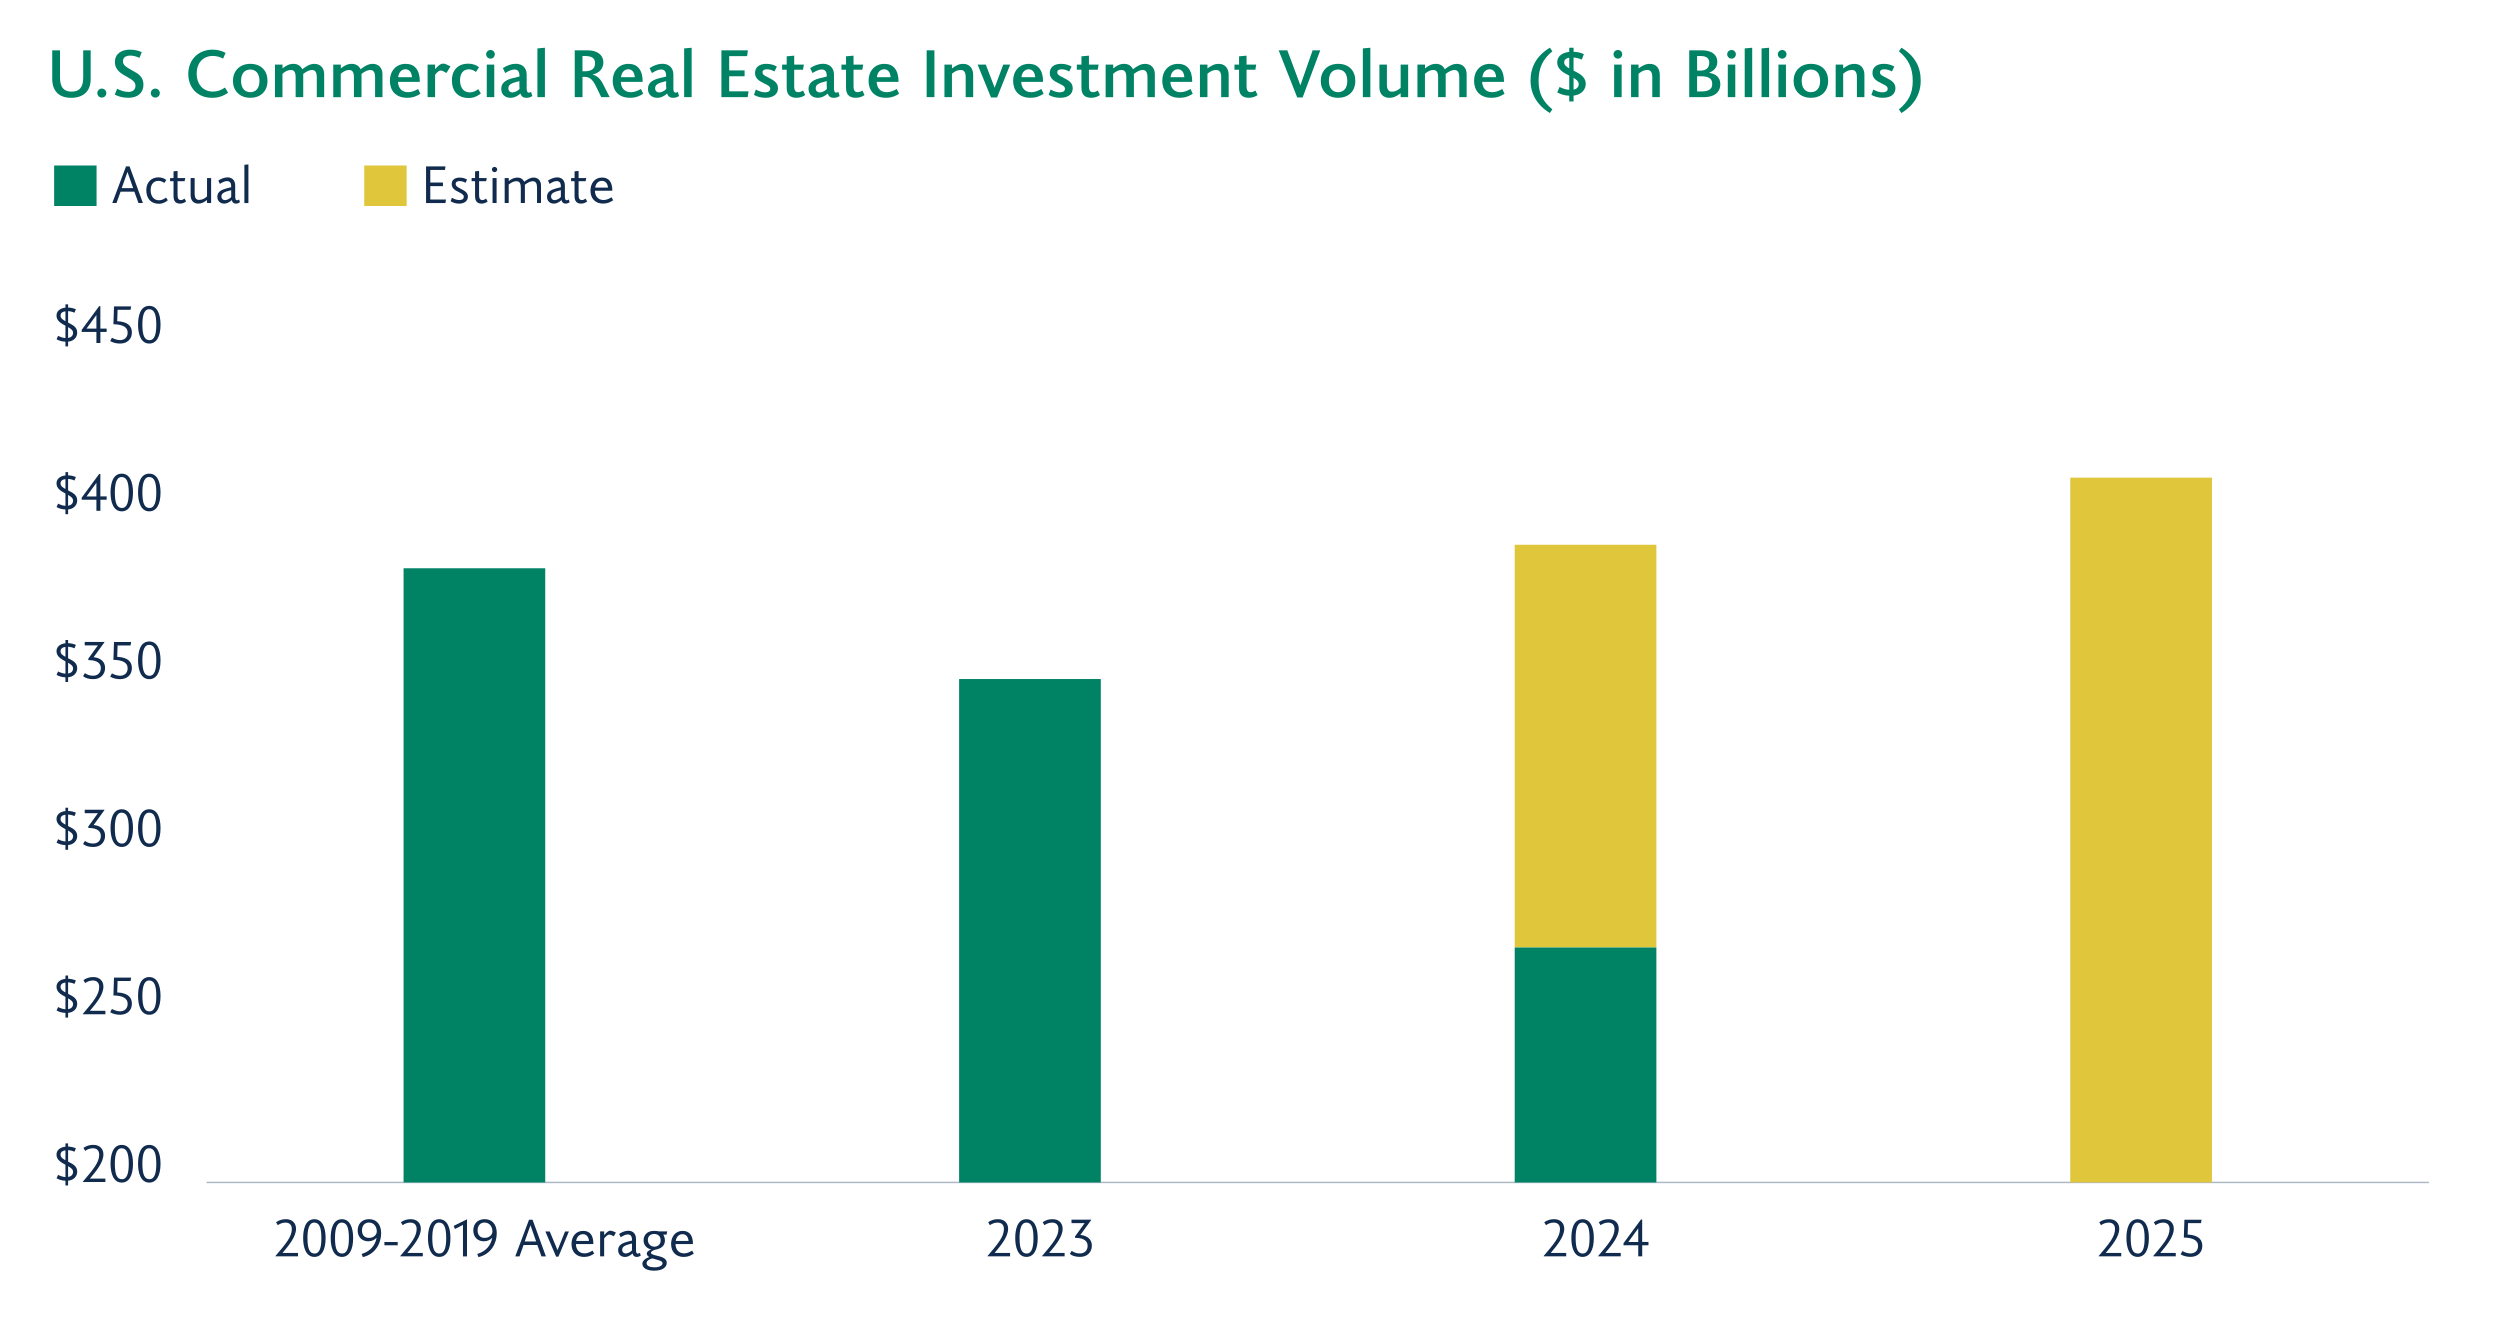 <?xml version="1.0" encoding="UTF-8"?>
<svg id="Chart_copy" data-name="Chart copy" xmlns="http://www.w3.org/2000/svg" viewBox="0 0 850 450">
  <g>
    <path d="M30.83,17.11v9.8c0,4.21-2.62,6.35-6.65,6.35s-6.42-2.23-6.42-6.44v-9.7h2.64v9.2c0,3.47,1.36,4.83,3.96,4.83s3.93-1.38,3.93-4.83v-9.2h2.53Z" style="fill: #008265;"/>
    <path d="M34.61,33.18c-.85,0-1.52-.69-1.52-1.52s.67-1.54,1.52-1.54,1.54.69,1.54,1.54-.69,1.52-1.54,1.52Z" style="fill: #008265;"/>
    <path d="M39.83,30.17c1.15.6,2.44,1.08,3.82,1.08s2.41-.67,2.41-2.09c0-1.22-.92-1.95-2.83-3.01-1.91-1.06-4.16-2.23-4.16-5.08s2.3-4.19,5.1-4.19c1.4,0,2.83.28,4.02.85l-.78,1.95c-.97-.46-2.07-.78-3.06-.78-1.66,0-2.55.67-2.55,1.93,0,1.33,1.06,1.95,3.2,3.15,1.84,1.01,3.77,2,3.77,4.81s-1.98,4.46-5.1,4.46c-1.72,0-3.2-.32-4.65-1.08l.81-2Z" style="fill: #008265;"/>
    <path d="M52.8,33.18c-.85,0-1.52-.69-1.52-1.52s.67-1.54,1.52-1.54,1.54.69,1.54,1.54-.69,1.52-1.54,1.52Z" style="fill: #008265;"/>
    <path d="M75.84,19.94c-1.01-.6-2.3-.92-3.5-.92-3.38,0-5.47,2.51-5.47,5.93,0,3.96,2.41,6.19,5.5,6.19,1.52,0,2.78-.46,4.14-1.38l1.03,1.75c-1.54,1.13-3.33,1.75-5.4,1.75-5.04,0-8.12-3.47-8.12-8.12s3.24-8.26,8.25-8.26c1.59,0,3.15.39,4.44,1.1l-.87,1.95Z" style="fill: #008265;"/>
    <path d="M85.09,33.25c-3.75,0-5.89-2.55-5.89-5.75s2.14-5.79,5.91-5.79,5.84,2.44,5.84,5.79-2.14,5.75-5.86,5.75ZM85.09,23.64c-1.75,0-3.13,1.17-3.13,3.84s1.4,3.86,3.13,3.86,3.13-1.15,3.13-3.79c0-2.78-1.43-3.91-3.13-3.91Z" style="fill: #008265;"/>
    <path d="M93.51,21.96h2.55v1.29c1.17-.9,2.23-1.54,3.7-1.54s2.46.67,3.01,1.84c1.45-1.13,2.71-1.84,4.12-1.84,1.98,0,3.33,1.36,3.33,3.5v7.82h-2.51v-6.76c0-1.7-.55-2.48-1.66-2.48-.9,0-2.02.6-2.97,1.36.02.09.02.3.02.41v7.47h-2.58v-6.76c0-1.7-.51-2.48-1.63-2.48-.99,0-1.86.46-2.85,1.29v7.96h-2.55v-11.06Z" style="fill: #008265;"/>
    <path d="M113.33,21.96h2.55v1.29c1.17-.9,2.23-1.54,3.7-1.54s2.46.67,3.01,1.84c1.45-1.13,2.71-1.84,4.12-1.84,1.98,0,3.33,1.36,3.33,3.5v7.82h-2.51v-6.76c0-1.7-.55-2.48-1.66-2.48-.9,0-2.02.6-2.97,1.36.02.09.02.3.02.41v7.47h-2.58v-6.76c0-1.7-.51-2.48-1.63-2.48-.99,0-1.86.46-2.85,1.29v7.96h-2.55v-11.06Z" style="fill: #008265;"/>
    <path d="M142.93,31.87c-1.2.78-2.48,1.38-4.48,1.38-3.93,0-5.89-2.48-5.89-5.77s2.07-5.77,5.38-5.77c3.08,0,4.81,2.07,4.81,6.12h-7.43c.07,2,1.17,3.52,3.43,3.52,1.2,0,2.3-.46,3.4-1.1l.78,1.63ZM137.85,23.55c-1.2,0-2.28.94-2.46,2.69h4.67c-.09-1.66-.92-2.69-2.21-2.69Z" style="fill: #008265;"/>
    <path d="M151.81,24.81c-.71-.28-1.22-.83-1.93-.83-.48,0-1.13.37-1.95,1.43v7.61h-2.55v-11.06h2.55v1.49h.05c.9-.92,1.66-1.82,2.71-1.82.94,0,1.68.64,2.48.92l-1.36,2.25Z" style="fill: #008265;"/>
    <path d="M163.49,31.76c-.8.71-2.16,1.56-4.16,1.56-3.7,0-5.68-2.39-5.68-6s2.21-5.68,5.56-5.68c1.59,0,2.81.55,3.66,1.22l-1.06,1.61c-.64-.51-1.49-.9-2.41-.9-1.82,0-2.99,1.33-2.99,3.75s1.17,4.09,3.29,4.09c1.31,0,2.21-.62,2.9-1.1l.9,1.45Z" style="fill: #008265;"/>
    <path d="M166.78,19.94c-.83,0-1.49-.67-1.49-1.49s.67-1.45,1.49-1.45,1.45.64,1.45,1.45-.64,1.49-1.45,1.49ZM165.5,33.02v-11.06h2.55v11.06h-2.55Z" style="fill: #008265;"/>
    <path d="M181,32.66c-.57.37-1.29.6-2,.6-1.13,0-1.79-.53-2.05-1.45-1.08.94-2.18,1.45-3.31,1.45-1.95,0-3.22-1.15-3.22-3.06s1.38-3.01,3.91-3.63l2.28-.55v-.32c0-1.47-.67-2.07-1.7-2.07s-2,.51-3.13,1.2l-.81-1.68c1.47-.94,2.99-1.47,4.37-1.47,2.09,0,3.73,1.24,3.73,3.66v4.62c0,1.04.21,1.54.74,1.54.18,0,.41-.07.76-.25l.44,1.43ZM176.6,27.57c-2.92.69-3.75,1.26-3.75,2.48,0,.85.6,1.38,1.38,1.38.69,0,1.75-.44,2.41-1.17-.05-.64-.05-1.79-.05-2.69Z" style="fill: #008265;"/>
    <path d="M182.72,33.02v-16.56l2.55-.23v16.79h-2.55Z" style="fill: #008265;"/>
    <path d="M204.41,33.02l-1.86-3.84c-1.06-2.16-2.12-3.01-3.7-3.04h-.8v6.88h-2.64v-15.91h4.37c3.15,0,5.36,1.43,5.36,4.19,0,1.72-1.13,3.54-3.63,4v.05c2.05.55,2.97,2.14,3.7,3.59l2.07,4.09h-2.85ZM198.78,19.04h-.74v5.2h.71c2.21,0,3.56-.76,3.56-2.74,0-1.66-.94-2.46-3.54-2.46Z" style="fill: #008265;"/>
    <path d="M218.69,31.87c-1.2.78-2.48,1.38-4.48,1.38-3.93,0-5.89-2.48-5.89-5.77s2.07-5.77,5.38-5.77c3.08,0,4.81,2.07,4.81,6.12h-7.43c.07,2,1.17,3.52,3.43,3.52,1.2,0,2.3-.46,3.4-1.1l.78,1.63ZM213.61,23.55c-1.2,0-2.28.94-2.46,2.69h4.67c-.09-1.66-.92-2.69-2.21-2.69Z" style="fill: #008265;"/>
    <path d="M230.88,32.66c-.57.37-1.29.6-2,.6-1.13,0-1.79-.53-2.05-1.45-1.08.94-2.18,1.45-3.31,1.45-1.95,0-3.22-1.15-3.22-3.06s1.38-3.01,3.91-3.63l2.28-.55v-.32c0-1.47-.67-2.07-1.7-2.07s-2,.51-3.13,1.2l-.81-1.68c1.47-.94,2.99-1.47,4.37-1.47,2.09,0,3.73,1.24,3.73,3.66v4.62c0,1.04.21,1.54.74,1.54.18,0,.41-.07.76-.25l.44,1.43ZM226.49,27.57c-2.92.69-3.75,1.26-3.75,2.48,0,.85.6,1.38,1.38,1.38.69,0,1.75-.44,2.41-1.17-.05-.64-.05-1.79-.05-2.69Z" style="fill: #008265;"/>
    <path d="M232.61,33.02v-16.56l2.55-.23v16.79h-2.55Z" style="fill: #008265;"/>
    <path d="M245.28,33.02v-15.91h9.01l-.28,1.98h-6.09v4.85h5.24v1.98h-5.24v5.13h6.58l-.28,1.98h-8.95Z" style="fill: #008265;"/>
    <path d="M257.01,30.45c1.01.55,2.02.94,3.1.94,1.15,0,1.77-.44,1.77-1.2,0-.83-.78-1.22-2.09-1.84-1.63-.78-3.08-1.66-3.08-3.52s1.33-3.13,3.89-3.13c1.54,0,2.71.46,3.54.94l-.83,1.66c-.83-.48-1.68-.74-2.53-.74-.92,0-1.52.3-1.52,1.04,0,.87.87,1.2,2.25,1.91,1.49.76,3.01,1.59,3.01,3.47s-1.38,3.27-4.28,3.27c-1.49,0-2.87-.39-3.89-.99l.64-1.82Z" style="fill: #008265;"/>
    <path d="M273.78,32.31c-.53.39-1.56.94-2.94.94-2.07,0-3.36-.94-3.36-3.4v-6.14h-1.56v-1.75h1.56v-2.81l2.55-.23v3.04h3.29l-.3,1.75h-2.99v5.56c0,1.54.48,2.07,1.4,2.07.62,0,1.13-.25,1.61-.57l.74,1.54Z" style="fill: #008265;"/>
    <path d="M285.48,32.66c-.57.37-1.29.6-2,.6-1.13,0-1.79-.53-2.05-1.45-1.08.94-2.18,1.45-3.31,1.45-1.95,0-3.22-1.15-3.22-3.06s1.38-3.01,3.91-3.63l2.28-.55v-.32c0-1.47-.67-2.07-1.7-2.07s-2,.51-3.13,1.2l-.81-1.68c1.47-.94,2.99-1.47,4.37-1.47,2.09,0,3.73,1.24,3.73,3.66v4.62c0,1.04.21,1.54.74,1.54.18,0,.41-.07.76-.25l.44,1.43ZM281.09,27.57c-2.92.69-3.75,1.26-3.75,2.48,0,.85.6,1.38,1.38,1.38.69,0,1.75-.44,2.41-1.17-.05-.64-.05-1.79-.05-2.69Z" style="fill: #008265;"/>
    <path d="M293.95,32.31c-.53.39-1.56.94-2.94.94-2.07,0-3.36-.94-3.36-3.4v-6.14h-1.56v-1.75h1.56v-2.81l2.55-.23v3.04h3.29l-.3,1.75h-2.99v5.56c0,1.54.48,2.07,1.4,2.07.62,0,1.13-.25,1.61-.57l.74,1.54Z" style="fill: #008265;"/>
    <path d="M305.68,31.87c-1.2.78-2.48,1.38-4.48,1.38-3.93,0-5.89-2.48-5.89-5.77s2.07-5.77,5.38-5.77c3.08,0,4.81,2.07,4.81,6.12h-7.43c.07,2,1.17,3.52,3.43,3.52,1.2,0,2.3-.46,3.4-1.1l.78,1.63ZM300.6,23.55c-1.2,0-2.28.94-2.46,2.69h4.67c-.09-1.66-.92-2.69-2.21-2.69Z" style="fill: #008265;"/>
    <path d="M315.06,33.02v-15.91h2.64v15.91h-2.64Z" style="fill: #008265;"/>
    <path d="M328.33,33.02v-6.83c0-1.54-.53-2.41-1.66-2.41s-1.98.44-3.01,1.29v7.96h-2.55v-11.06h2.55v1.29c1.4-.97,2.28-1.54,3.86-1.54,2.07,0,3.36,1.47,3.36,3.73v7.59h-2.55Z" style="fill: #008265;"/>
    <path d="M339.01,33.14h-2.07l-4.55-11.18h2.78l3.01,7.86,2.92-7.86h2.37l-4.46,11.18Z" style="fill: #008265;"/>
    <path d="M354.83,31.87c-1.2.78-2.48,1.38-4.48,1.38-3.93,0-5.89-2.48-5.89-5.77s2.07-5.77,5.38-5.77c3.08,0,4.81,2.07,4.81,6.12h-7.43c.07,2,1.17,3.52,3.43,3.52,1.2,0,2.3-.46,3.4-1.1l.78,1.63ZM349.75,23.55c-1.2,0-2.28.94-2.46,2.69h4.67c-.09-1.66-.92-2.69-2.21-2.69Z" style="fill: #008265;"/>
    <path d="M357.22,30.45c1.01.55,2.02.94,3.1.94,1.15,0,1.77-.44,1.77-1.2,0-.83-.78-1.22-2.09-1.84-1.63-.78-3.08-1.66-3.08-3.52s1.33-3.13,3.89-3.13c1.54,0,2.71.46,3.54.94l-.83,1.66c-.83-.48-1.68-.74-2.53-.74-.92,0-1.52.3-1.52,1.04,0,.87.87,1.2,2.25,1.91,1.49.76,3.01,1.59,3.01,3.47s-1.38,3.27-4.28,3.27c-1.5,0-2.87-.39-3.89-.99l.64-1.82Z" style="fill: #008265;"/>
    <path d="M373.99,32.31c-.53.39-1.56.94-2.94.94-2.07,0-3.36-.94-3.36-3.4v-6.14h-1.56v-1.75h1.56v-2.81l2.55-.23v3.04h3.29l-.3,1.75h-2.99v5.56c0,1.54.48,2.07,1.4,2.07.62,0,1.13-.25,1.61-.57l.74,1.54Z" style="fill: #008265;"/>
    <path d="M375.94,21.96h2.55v1.29c1.17-.9,2.23-1.54,3.7-1.54s2.46.67,3.01,1.84c1.45-1.13,2.71-1.84,4.12-1.84,1.98,0,3.33,1.36,3.33,3.5v7.82h-2.51v-6.76c0-1.7-.55-2.48-1.66-2.48-.9,0-2.02.6-2.97,1.36.02.09.02.3.02.41v7.47h-2.58v-6.76c0-1.7-.51-2.48-1.63-2.48-.99,0-1.86.46-2.85,1.29v7.96h-2.55v-11.06Z" style="fill: #008265;"/>
    <path d="M405.54,31.87c-1.2.78-2.48,1.38-4.48,1.38-3.93,0-5.89-2.48-5.89-5.77s2.07-5.77,5.38-5.77c3.08,0,4.81,2.07,4.81,6.12h-7.43c.07,2,1.17,3.52,3.43,3.52,1.2,0,2.3-.46,3.4-1.1l.78,1.63ZM400.46,23.55c-1.2,0-2.28.94-2.46,2.69h4.67c-.09-1.66-.92-2.69-2.21-2.69Z" style="fill: #008265;"/>
    <path d="M415.2,33.02v-6.83c0-1.54-.53-2.41-1.66-2.41s-1.98.44-3.01,1.29v7.96h-2.55v-11.06h2.55v1.29c1.4-.97,2.28-1.54,3.86-1.54,2.07,0,3.36,1.47,3.36,3.73v7.59h-2.55Z" style="fill: #008265;"/>
    <path d="M427.58,32.31c-.53.39-1.56.94-2.94.94-2.07,0-3.36-.94-3.36-3.4v-6.14h-1.56v-1.75h1.56v-2.81l2.55-.23v3.04h3.29l-.3,1.75h-2.99v5.56c0,1.54.48,2.07,1.4,2.07.62,0,1.13-.25,1.61-.57l.74,1.54Z" style="fill: #008265;"/>
    <path d="M442.89,33.14h-1.84l-6.3-16.03h2.94l4.44,11.91,4.16-11.91h2.6l-6,16.03Z" style="fill: #008265;"/>
    <path d="M454.95,33.25c-3.75,0-5.89-2.55-5.89-5.75s2.14-5.79,5.91-5.79,5.84,2.44,5.84,5.79-2.14,5.75-5.86,5.75ZM454.95,23.64c-1.75,0-3.13,1.17-3.13,3.84s1.4,3.86,3.13,3.86,3.13-1.15,3.13-3.79c0-2.78-1.43-3.91-3.13-3.91Z" style="fill: #008265;"/>
    <path d="M463.37,33.02v-16.56l2.55-.23v16.79h-2.55Z" style="fill: #008265;"/>
    <path d="M471.55,21.96v6.83c0,1.52.55,2.39,1.66,2.39s1.98-.44,3.01-1.31v-7.91h2.55v11.06h-2.55v-1.33c-1.38.99-2.25,1.56-3.86,1.56-2.05,0-3.36-1.31-3.36-3.56v-7.73h2.55Z" style="fill: #008265;"/>
    <path d="M481.95,21.96h2.55v1.29c1.17-.9,2.23-1.54,3.7-1.54s2.46.67,3.01,1.84c1.45-1.13,2.71-1.84,4.12-1.84,1.98,0,3.33,1.36,3.33,3.5v7.82h-2.51v-6.76c0-1.7-.55-2.48-1.66-2.48-.9,0-2.02.6-2.97,1.36.02.09.02.3.02.41v7.47h-2.58v-6.76c0-1.7-.51-2.48-1.63-2.48-.99,0-1.86.46-2.85,1.29v7.96h-2.55v-11.06Z" style="fill: #008265;"/>
    <path d="M511.55,31.87c-1.2.78-2.48,1.38-4.48,1.38-3.93,0-5.89-2.48-5.89-5.77s2.07-5.77,5.38-5.77c3.08,0,4.81,2.07,4.81,6.12h-7.43c.07,2,1.17,3.52,3.43,3.52,1.2,0,2.3-.46,3.4-1.1l.78,1.63ZM506.47,23.55c-1.2,0-2.28.94-2.46,2.69h4.67c-.09-1.66-.92-2.69-2.21-2.69Z" style="fill: #008265;"/>
    <path d="M526.96,38.43c-4.32-2.62-6.58-6.51-6.58-11.04s1.95-8.37,6.58-11.18l.85,1.22c-3.4,2.78-4.69,5.86-4.69,10.07s1.4,6.94,4.67,9.68l-.83,1.24Z" style="fill: #008265;"/>
    <path d="M530.25,29.55c.99.53,2.07.9,3.29.99v-4.83c-2.02-1.01-4.09-2.16-4.09-4.51,0-2.18,1.82-3.31,4.09-3.56v-1.4h1.47v1.36c1.26.05,2.46.32,3.5.8l-.69,1.86c-.9-.37-1.86-.64-2.81-.71v4.46c1.63.87,4.14,1.86,4.14,4.51,0,2.09-1.61,3.7-4.14,4v1.98h-1.47v-1.95c-1.59-.09-2.87-.48-4.07-1.13l.78-1.86ZM533.54,23.25v-3.63c-1.08.18-1.72.69-1.72,1.56s.55,1.4,1.72,2.07ZM535.01,26.49v4c1.01-.21,1.75-.81,1.75-1.89,0-.87-.6-1.45-1.75-2.12Z" style="fill: #008265;"/>
    <path d="M550.1,19.94c-.83,0-1.5-.67-1.5-1.49s.67-1.45,1.5-1.45,1.45.64,1.45,1.45-.64,1.49-1.45,1.49ZM548.81,33.02v-11.06h2.55v11.06h-2.55Z" style="fill: #008265;"/>
    <path d="M561.78,33.02v-6.83c0-1.54-.53-2.41-1.66-2.41s-1.98.44-3.01,1.29v7.96h-2.55v-11.06h2.55v1.29c1.4-.97,2.28-1.54,3.86-1.54,2.07,0,3.36,1.47,3.36,3.73v7.59h-2.55Z" style="fill: #008265;"/>
    <path d="M579.4,33.02h-5.06v-15.91h4.3c3.01,0,5.24,1.24,5.24,3.93,0,1.7-.9,2.94-2.76,3.68v.05c2.18.3,3.79,1.52,3.79,3.82,0,2.92-2.23,4.44-5.52,4.44ZM578.18,19.04h-1.17v4.97h1.08c1.33,0,3.06-.44,3.06-2.71,0-1.72-1.26-2.25-2.97-2.25ZM578.23,25.94h-1.22v5.15h1.33c2.74,0,3.82-.8,3.82-2.58,0-1.95-1.43-2.58-3.93-2.58Z" style="fill: #008265;"/>
    <path d="M588.74,19.94c-.83,0-1.5-.67-1.5-1.49s.67-1.45,1.5-1.45,1.45.64,1.45,1.45-.64,1.49-1.45,1.49ZM587.45,33.02v-11.06h2.55v11.06h-2.55Z" style="fill: #008265;"/>
    <path d="M593.2,33.02v-16.56l2.55-.23v16.79h-2.55Z" style="fill: #008265;"/>
    <path d="M598.93,33.02v-16.56l2.55-.23v16.79h-2.55Z" style="fill: #008265;"/>
    <path d="M605.96,19.94c-.83,0-1.5-.67-1.5-1.49s.67-1.45,1.5-1.45,1.45.64,1.45,1.45-.64,1.49-1.45,1.49ZM604.67,33.02v-11.06h2.55v11.06h-2.55Z" style="fill: #008265;"/>
    <path d="M615.71,33.25c-3.75,0-5.89-2.55-5.89-5.75s2.14-5.79,5.91-5.79,5.84,2.44,5.84,5.79-2.14,5.75-5.86,5.75ZM615.71,23.64c-1.75,0-3.13,1.17-3.13,3.84s1.4,3.86,3.13,3.86,3.13-1.15,3.13-3.79c0-2.78-1.43-3.91-3.13-3.91Z" style="fill: #008265;"/>
    <path d="M631.35,33.02v-6.83c0-1.54-.53-2.41-1.66-2.41s-1.98.44-3.01,1.29v7.96h-2.55v-11.06h2.55v1.29c1.4-.97,2.28-1.54,3.86-1.54,2.07,0,3.36,1.47,3.36,3.73v7.59h-2.55Z" style="fill: #008265;"/>
    <path d="M636.94,30.45c1.01.55,2.02.94,3.1.94,1.15,0,1.77-.44,1.77-1.2,0-.83-.78-1.22-2.09-1.84-1.63-.78-3.08-1.66-3.08-3.52s1.33-3.13,3.89-3.13c1.54,0,2.71.46,3.54.94l-.83,1.66c-.83-.48-1.68-.74-2.53-.74-.92,0-1.52.3-1.52,1.04,0,.87.87,1.2,2.25,1.91,1.49.76,3.01,1.59,3.01,3.47s-1.38,3.27-4.28,3.27c-1.5,0-2.88-.39-3.89-.99l.64-1.82Z" style="fill: #008265;"/>
    <path d="M645.64,37.19c3.27-2.74,4.69-5.4,4.69-9.68s-1.36-7.29-4.69-10.07l.85-1.22c4.62,2.83,6.55,6.55,6.55,11.18s-2.25,8.39-6.55,11.04l-.85-1.24Z" style="fill: #008265;"/>
  </g>
  <g>
    <path d="M42.84,56.57h1.21l4.54,12.46h-1.51l-1.4-3.87h-4.68l-1.39,3.87h-1.44l4.68-12.46ZM43.36,58.5h-.04l-1.94,5.47h3.89l-1.91-5.47Z" style="fill: #102b4d;"/>
    <path d="M57.06,68.06c-.59.56-1.62,1.22-3.02,1.22-2.83,0-4.3-1.85-4.3-4.68,0-2.59,1.71-4.3,4.12-4.3,1.13,0,2.09.4,2.68.9l-.67,1.01c-.43-.36-1.19-.72-2-.72-1.58,0-2.65,1.12-2.65,3.15s1.03,3.46,2.83,3.46c1.13,0,1.89-.54,2.39-.94l.61.9Z" style="fill: #102b4d;"/>
    <path d="M63.29,68.49c-.41.32-1.15.74-2.02.74-1.4,0-2.27-.68-2.27-2.56v-5.06h-1.17v-1.06h1.17v-2.29l1.37-.14v2.43h2.61l-.22,1.06h-2.39v4.65c0,1.28.36,1.76,1.13,1.76.43,0,.86-.2,1.24-.49l.54.95Z" style="fill: #102b4d;"/>
    <path d="M66.18,60.55v5.31c0,1.33.45,2.11,1.49,2.11s1.82-.4,2.72-1.17v-6.25h1.39v8.48h-1.39v-1.03c-.97.7-1.66,1.22-3.04,1.22-1.53,0-2.54-1.08-2.54-2.86v-5.82h1.37Z" style="fill: #102b4d;"/>
    <path d="M81.59,68.76c-.4.27-.85.47-1.35.47-.85,0-1.28-.47-1.42-1.21-.85.79-1.75,1.21-2.56,1.21-1.31,0-2.36-.79-2.36-2.34s1.13-2.3,3.1-2.83l1.6-.41v-.32c0-1.22-.52-1.76-1.42-1.76-.81,0-1.57.41-2.41.95l-.54-1.13c1.1-.7,2.16-1.08,3.15-1.08,1.35,0,2.59.83,2.59,2.81v3.58c0,.85.11,1.4.63,1.4.18,0,.36-.09.7-.27l.29.94ZM78.61,64.66c-2.59.61-3.33,1.1-3.33,2.18,0,.72.5,1.21,1.22,1.21.58,0,1.58-.41,2.11-1.08v-2.3Z" style="fill: #102b4d;"/>
    <path d="M83.09,69.03v-13l1.37-.14v13.14h-1.37Z" style="fill: #102b4d;"/>
  </g>
  <rect x="18.41" y="56.27" width="14.42" height="13.77" style="fill: #008265;"/>
  <g>
    <path d="M144.86,69.03v-12.46h6.61l-.18,1.21h-4.99v4.29h4.3v1.21h-4.3v4.56h5.33l-.18,1.21h-6.59Z" style="fill: #102b4d;"/>
    <path d="M153.64,67.25c.81.43,1.6.77,2.5.77,1.04,0,1.55-.41,1.55-1.13s-.81-1.13-1.71-1.58c-1.13-.56-2.4-1.19-2.4-2.75,0-1.22.85-2.18,2.72-2.18,1.01,0,1.93.32,2.5.67l-.5,1.1c-.65-.36-1.33-.58-2.02-.58-.74,0-1.35.25-1.35.94,0,.79.67,1.13,1.71,1.67,1.22.63,2.45,1.28,2.45,2.65,0,1.3-.99,2.41-2.99,2.41-1.06,0-2.02-.29-2.88-.81l.41-1.17Z" style="fill: #102b4d;"/>
    <path d="M165.81,68.49c-.41.32-1.15.74-2.02.74-1.4,0-2.27-.68-2.27-2.56v-5.06h-1.17v-1.06h1.17v-2.29l1.37-.14v2.43h2.61l-.22,1.06h-2.39v4.65c0,1.28.36,1.76,1.13,1.76.43,0,.86-.2,1.24-.49l.54.95Z" style="fill: #102b4d;"/>
    <path d="M168.15,58.53c-.5,0-.9-.4-.9-.9s.4-.88.9-.88.9.4.9.88-.4.9-.9.9ZM167.47,69.03v-8.48h1.37v8.48h-1.37Z" style="fill: #102b4d;"/>
    <path d="M171.61,60.55h1.37v1.01c.92-.7,1.71-1.19,2.97-1.19,1.03,0,1.85.5,2.27,1.44,1.15-.88,2.09-1.44,3.22-1.44,1.42,0,2.5,1.01,2.5,2.68v5.98h-1.35v-5.31c0-1.4-.45-2.11-1.48-2.11-.81,0-1.82.56-2.67,1.21.02.07.02.29.02.38v5.83h-1.39v-5.31c0-1.4-.45-2.11-1.48-2.11-.92,0-1.71.38-2.63,1.15v6.27h-1.37v-8.48Z" style="fill: #102b4d;"/>
    <path d="M193.68,68.76c-.4.27-.85.47-1.35.47-.85,0-1.28-.47-1.42-1.21-.85.79-1.75,1.21-2.56,1.21-1.31,0-2.36-.79-2.36-2.34s1.13-2.3,3.1-2.83l1.6-.41v-.32c0-1.22-.52-1.76-1.42-1.76-.81,0-1.57.41-2.41.95l-.54-1.13c1.1-.7,2.16-1.08,3.15-1.08,1.35,0,2.59.83,2.59,2.81v3.58c0,.85.11,1.4.63,1.4.18,0,.36-.09.7-.27l.29.94ZM190.69,64.66c-2.59.61-3.33,1.1-3.33,2.18,0,.72.5,1.21,1.22,1.21.58,0,1.58-.41,2.11-1.08v-2.3Z" style="fill: #102b4d;"/>
    <path d="M199.64,68.49c-.41.32-1.15.74-2.02.74-1.4,0-2.27-.68-2.27-2.56v-5.06h-1.17v-1.06h1.17v-2.29l1.37-.14v2.43h2.61l-.22,1.06h-2.39v4.65c0,1.28.36,1.76,1.13,1.76.43,0,.86-.2,1.24-.49l.54.95Z" style="fill: #102b4d;"/>
    <path d="M208.47,68.09c-.95.61-1.84,1.13-3.44,1.13-2.54,0-4.27-1.64-4.27-4.41,0-2.52,1.49-4.45,3.94-4.45,2.32,0,3.49,1.57,3.49,4.48h-5.92c0,1.62.9,3.17,2.94,3.17.92,0,1.78-.38,2.7-.94l.56,1.01ZM204.66,61.49c-1.06,0-2.09.74-2.3,2.29h4.36c-.13-1.35-.83-2.29-2.05-2.29Z" style="fill: #102b4d;"/>
  </g>
  <rect x="123.84" y="56.27" width="14.42" height="13.77" style="fill: #e0c63a;"/>
  <g>
    <line x1="70.25" y1="402.03" x2="825.83" y2="402.03" style="fill: none; stroke: #acb8c4; stroke-miterlimit: 10; stroke-width: .5px;"/>
    <g>
      <g>
        <path d="M19.75,399.45c.72.38,1.51.68,2.5.76v-4.2c-1.49-.79-3.04-1.67-3.04-3.44,0-1.64,1.37-2.52,3.04-2.7v-1.12h.9v1.08c1.01.04,1.85.25,2.65.59l-.47,1.17c-.67-.31-1.48-.5-2.18-.54v3.91c1.44.76,3.1,1.42,3.1,3.39,0,1.6-1.17,2.92-3.1,3.08v1.62h-.9v-1.6c-1.19-.05-2.16-.34-3.02-.83l.52-1.17ZM22.25,394.48v-3.37c-1.06.13-1.66.61-1.66,1.46s.54,1.28,1.66,1.91ZM23.15,396.5v3.67c.97-.13,1.69-.7,1.69-1.75,0-.79-.63-1.31-1.69-1.93Z" style="fill: #102b4d;"/>
        <path d="M28.37,390.28c1.04-.72,2.14-1.03,3.35-1.03,2.25,0,3.44,1.42,3.44,3.26,0,2.74-2.38,5.55-4.59,8.21h5.26v1.17h-7.65v-.14c3.69-4.32,5.55-6.59,5.55-9.16,0-1.53-.92-2.18-2.16-2.18-.9,0-1.8.31-2.61.88l-.58-1.01Z" style="fill: #102b4d;"/>
        <path d="M41.4,402.08c-2.99,0-3.82-3.44-3.82-6.41,0-2.77.65-6.41,3.82-6.41,2.61,0,3.82,2.61,3.82,6.41,0,4.09-1.39,6.41-3.82,6.41ZM41.35,390.41c-1.96,0-2.3,2.79-2.3,5.28,0,3.71.77,5.24,2.41,5.24,1.78,0,2.32-2.16,2.32-5.24,0-3.64-.72-5.28-2.43-5.28Z" style="fill: #102b4d;"/>
        <path d="M50.76,402.08c-2.99,0-3.82-3.44-3.82-6.41,0-2.77.65-6.41,3.82-6.41,2.61,0,3.82,2.61,3.82,6.41,0,4.09-1.39,6.41-3.82,6.41ZM50.71,390.41c-1.96,0-2.3,2.79-2.3,5.28,0,3.71.77,5.24,2.41,5.24,1.78,0,2.32-2.16,2.32-5.24,0-3.64-.72-5.28-2.43-5.28Z" style="fill: #102b4d;"/>
      </g>
      <g>
        <path d="M19.75,342.39c.72.38,1.51.68,2.5.76v-4.2c-1.49-.79-3.04-1.67-3.04-3.44,0-1.64,1.37-2.52,3.04-2.7v-1.12h.9v1.08c1.01.04,1.85.25,2.65.59l-.47,1.17c-.67-.31-1.48-.5-2.18-.54v3.91c1.44.76,3.1,1.42,3.1,3.39,0,1.6-1.17,2.92-3.1,3.08v1.62h-.9v-1.6c-1.19-.05-2.16-.34-3.02-.83l.52-1.17ZM22.25,337.43v-3.37c-1.06.13-1.66.61-1.66,1.46s.54,1.28,1.66,1.91ZM23.15,339.44v3.67c.97-.13,1.69-.7,1.69-1.75,0-.79-.63-1.31-1.69-1.93Z" style="fill: #102b4d;"/>
        <path d="M28.37,333.23c1.04-.72,2.14-1.03,3.35-1.03,2.25,0,3.44,1.42,3.44,3.26,0,2.74-2.38,5.55-4.59,8.21h5.26v1.17h-7.65v-.14c3.69-4.32,5.55-6.59,5.55-9.16,0-1.53-.92-2.18-2.16-2.18-.9,0-1.8.31-2.61.88l-.58-1.01Z" style="fill: #102b4d;"/>
        <path d="M38.05,343.04c.83.47,1.85.81,2.79.81,1.31,0,2.56-.77,2.56-2.57s-1.57-2.77-4.84-2.83l.2-6.07h5.83l-.2,1.17h-4.41l-.13,3.87c4.03.18,4.99,2.03,4.99,3.85,0,2.18-1.53,3.75-4.02,3.75-1.26,0-2.48-.31-3.35-.86l.58-1.12Z" style="fill: #102b4d;"/>
        <path d="M50.76,345.02c-2.99,0-3.82-3.44-3.82-6.41,0-2.77.65-6.41,3.82-6.41,2.61,0,3.82,2.61,3.82,6.41,0,4.09-1.39,6.41-3.82,6.41ZM50.71,333.36c-1.96,0-2.3,2.79-2.3,5.28,0,3.71.77,5.24,2.41,5.24,1.78,0,2.32-2.16,2.32-5.24,0-3.64-.72-5.28-2.43-5.28Z" style="fill: #102b4d;"/>
      </g>
      <g>
        <path d="M19.75,285.34c.72.38,1.51.68,2.5.76v-4.2c-1.49-.79-3.04-1.67-3.04-3.44,0-1.64,1.37-2.52,3.04-2.7v-1.12h.9v1.08c1.01.04,1.85.25,2.65.59l-.47,1.17c-.67-.31-1.48-.5-2.18-.54v3.91c1.44.76,3.1,1.42,3.1,3.39,0,1.6-1.17,2.92-3.1,3.08v1.62h-.9v-1.6c-1.19-.05-2.16-.34-3.02-.83l.52-1.17ZM22.25,280.37v-3.37c-1.06.13-1.66.61-1.66,1.46s.54,1.28,1.66,1.91ZM23.15,282.39v3.67c.97-.13,1.69-.7,1.69-1.75,0-.79-.63-1.31-1.69-1.93Z" style="fill: #102b4d;"/>
        <path d="M28.87,285.92c.88.63,1.73.88,2.83.88,1.39,0,2.59-.88,2.59-2.56,0-1.53-1.06-2.74-4.27-2.74v-.49l3.26-4.52h-4.47v-1.17h6.7v.11l-3.69,5.08c2.59.25,3.91,1.69,3.91,3.62,0,2.2-1.51,3.84-3.98,3.84-1.51,0-2.63-.31-3.51-1.01l.63-1.04Z" style="fill: #102b4d;"/>
        <path d="M41.4,287.97c-2.99,0-3.82-3.44-3.82-6.41,0-2.77.65-6.41,3.82-6.41,2.61,0,3.82,2.61,3.82,6.41,0,4.09-1.39,6.41-3.82,6.41ZM41.35,276.3c-1.96,0-2.3,2.79-2.3,5.28,0,3.71.77,5.24,2.41,5.24,1.78,0,2.32-2.16,2.32-5.24,0-3.64-.72-5.28-2.43-5.28Z" style="fill: #102b4d;"/>
        <path d="M50.76,287.97c-2.99,0-3.82-3.44-3.82-6.41,0-2.77.65-6.41,3.82-6.41,2.61,0,3.82,2.61,3.82,6.41,0,4.09-1.39,6.41-3.82,6.41ZM50.71,276.3c-1.96,0-2.3,2.79-2.3,5.28,0,3.71.77,5.24,2.41,5.24,1.78,0,2.32-2.16,2.32-5.24,0-3.64-.72-5.28-2.43-5.28Z" style="fill: #102b4d;"/>
      </g>
      <g>
        <path d="M19.75,228.29c.72.38,1.51.68,2.5.76v-4.2c-1.49-.79-3.04-1.67-3.04-3.44,0-1.64,1.37-2.52,3.04-2.7v-1.12h.9v1.08c1.01.04,1.85.25,2.65.59l-.47,1.17c-.67-.31-1.48-.5-2.18-.54v3.91c1.44.76,3.1,1.42,3.1,3.39,0,1.6-1.17,2.92-3.1,3.08v1.62h-.9v-1.6c-1.19-.05-2.16-.34-3.02-.83l.52-1.17ZM22.25,223.32v-3.37c-1.06.13-1.66.61-1.66,1.46s.54,1.28,1.66,1.91ZM23.15,225.33v3.67c.97-.13,1.69-.7,1.69-1.75,0-.79-.63-1.31-1.69-1.93Z" style="fill: #102b4d;"/>
        <path d="M28.87,228.86c.88.63,1.73.88,2.83.88,1.39,0,2.59-.88,2.59-2.56,0-1.53-1.06-2.74-4.27-2.74v-.49l3.26-4.52h-4.47v-1.17h6.7v.11l-3.69,5.08c2.59.25,3.91,1.69,3.91,3.62,0,2.2-1.51,3.84-3.98,3.84-1.51,0-2.63-.31-3.51-1.01l.63-1.04Z" style="fill: #102b4d;"/>
        <path d="M38.05,228.94c.83.47,1.85.81,2.79.81,1.31,0,2.56-.77,2.56-2.57s-1.57-2.77-4.84-2.83l.2-6.07h5.83l-.2,1.17h-4.41l-.13,3.87c4.03.18,4.99,2.03,4.99,3.85,0,2.18-1.53,3.75-4.02,3.75-1.26,0-2.48-.31-3.35-.86l.58-1.12Z" style="fill: #102b4d;"/>
        <path d="M50.76,230.92c-2.99,0-3.82-3.44-3.82-6.41,0-2.77.65-6.41,3.82-6.41,2.61,0,3.82,2.61,3.82,6.41,0,4.09-1.39,6.41-3.82,6.41ZM50.71,219.25c-1.96,0-2.3,2.79-2.3,5.28,0,3.71.77,5.24,2.41,5.24,1.78,0,2.32-2.16,2.32-5.24,0-3.64-.72-5.28-2.43-5.28Z" style="fill: #102b4d;"/>
      </g>
      <g>
        <path d="M19.75,171.23c.72.38,1.51.68,2.5.76v-4.2c-1.49-.79-3.04-1.67-3.04-3.44,0-1.64,1.37-2.52,3.04-2.7v-1.12h.9v1.08c1.01.04,1.85.25,2.65.59l-.47,1.17c-.67-.31-1.48-.5-2.18-.54v3.91c1.44.76,3.1,1.42,3.1,3.39,0,1.6-1.17,2.92-3.1,3.08v1.62h-.9v-1.6c-1.19-.05-2.16-.34-3.02-.83l.52-1.17ZM22.25,166.26v-3.37c-1.06.13-1.66.61-1.66,1.46s.54,1.28,1.66,1.91ZM23.15,168.28v3.67c.97-.13,1.69-.7,1.69-1.75,0-.79-.63-1.31-1.69-1.93Z" style="fill: #102b4d;"/>
        <path d="M34.13,169.92v3.76h-1.35v-3.76h-5.01v-.7l5.94-8.07h.41v7.63h2.14v1.13h-2.14ZM32.78,164.16l-3.37,4.63h3.37v-4.63Z" style="fill: #102b4d;"/>
        <path d="M41.4,173.86c-2.99,0-3.82-3.44-3.82-6.41,0-2.77.65-6.41,3.82-6.41,2.61,0,3.82,2.61,3.82,6.41,0,4.09-1.39,6.41-3.82,6.41ZM41.35,162.19c-1.96,0-2.3,2.79-2.3,5.28,0,3.71.77,5.24,2.41,5.24,1.78,0,2.32-2.16,2.32-5.24,0-3.64-.72-5.28-2.43-5.28Z" style="fill: #102b4d;"/>
        <path d="M50.76,173.86c-2.99,0-3.82-3.44-3.82-6.41,0-2.77.65-6.41,3.82-6.41,2.61,0,3.82,2.61,3.82,6.41,0,4.09-1.39,6.41-3.82,6.41ZM50.71,162.19c-1.96,0-2.3,2.79-2.3,5.28,0,3.71.77,5.24,2.41,5.24,1.78,0,2.32-2.16,2.32-5.24,0-3.64-.72-5.28-2.43-5.28Z" style="fill: #102b4d;"/>
      </g>
      <g>
        <path d="M19.75,114.18c.72.38,1.51.68,2.5.76v-4.2c-1.49-.79-3.04-1.67-3.04-3.44,0-1.64,1.37-2.52,3.04-2.7v-1.12h.9v1.08c1.01.04,1.85.25,2.65.59l-.47,1.17c-.67-.31-1.48-.5-2.18-.54v3.91c1.44.76,3.1,1.42,3.1,3.39,0,1.6-1.17,2.92-3.1,3.08v1.62h-.9v-1.6c-1.19-.05-2.16-.34-3.02-.83l.52-1.17ZM22.25,109.21v-3.37c-1.06.13-1.66.61-1.66,1.46s.54,1.28,1.66,1.91ZM23.15,111.23v3.67c.97-.13,1.69-.7,1.69-1.75,0-.79-.63-1.31-1.69-1.93Z" style="fill: #102b4d;"/>
        <path d="M34.13,112.86v3.76h-1.35v-3.76h-5.01v-.7l5.94-8.07h.41v7.63h2.14v1.13h-2.14ZM32.78,107.1l-3.37,4.63h3.37v-4.63Z" style="fill: #102b4d;"/>
        <path d="M38.05,114.83c.83.47,1.85.81,2.79.81,1.31,0,2.56-.77,2.56-2.57s-1.57-2.77-4.84-2.83l.2-6.07h5.83l-.2,1.17h-4.41l-.13,3.87c4.03.18,4.99,2.03,4.99,3.85,0,2.18-1.53,3.75-4.02,3.75-1.26,0-2.48-.31-3.35-.86l.58-1.12Z" style="fill: #102b4d;"/>
        <path d="M50.76,116.81c-2.99,0-3.82-3.44-3.82-6.41,0-2.77.65-6.41,3.82-6.41,2.61,0,3.82,2.61,3.82,6.41,0,4.09-1.39,6.41-3.82,6.41ZM50.71,105.14c-1.96,0-2.3,2.79-2.3,5.28,0,3.71.77,5.24,2.41,5.24,1.78,0,2.32-2.16,2.32-5.24,0-3.64-.72-5.28-2.43-5.28Z" style="fill: #102b4d;"/>
      </g>
    </g>
    <g>
      <g>
        <rect x="515" y="185.22" width="48.17" height="136.93" style="fill: #e0c63a;"/>
        <rect x="703.89" y="162.4" width="48.17" height="239.63" style="fill: #e0c63a;"/>
      </g>
      <g>
        <rect x="137.21" y="193.21" width="48.17" height="208.82" style="fill: #008265;"/>
        <rect x="326.1" y="230.87" width="48.17" height="171.16" style="fill: #008265;"/>
        <rect x="515" y="322.15" width="48.17" height="79.88" style="fill: #008265;"/>
      </g>
    </g>
    <g>
      <g>
        <path d="M713.76,415.55c1.04-.72,2.14-1.03,3.35-1.03,2.25,0,3.44,1.42,3.44,3.26,0,2.74-2.38,5.55-4.59,8.21h5.26v1.17h-7.65v-.14c3.69-4.32,5.54-6.59,5.54-9.16,0-1.53-.92-2.18-2.16-2.18-.9,0-1.8.31-2.61.88l-.58-1.01Z" style="fill: #102b4d;"/>
        <path d="M726.8,427.35c-2.99,0-3.82-3.44-3.82-6.41,0-2.77.65-6.41,3.82-6.41,2.61,0,3.82,2.61,3.82,6.41,0,4.09-1.39,6.41-3.82,6.41ZM726.74,415.68c-1.96,0-2.3,2.79-2.3,5.28,0,3.71.77,5.24,2.41,5.24,1.78,0,2.32-2.16,2.32-5.24,0-3.64-.72-5.28-2.43-5.28Z" style="fill: #102b4d;"/>
        <path d="M732.3,415.55c1.04-.72,2.14-1.03,3.35-1.03,2.25,0,3.44,1.42,3.44,3.26,0,2.74-2.38,5.55-4.59,8.21h5.26v1.17h-7.65v-.14c3.69-4.32,5.54-6.59,5.54-9.16,0-1.53-.92-2.18-2.16-2.18-.9,0-1.8.31-2.61.88l-.58-1.01Z" style="fill: #102b4d;"/>
        <path d="M741.99,425.36c.83.47,1.85.81,2.79.81,1.31,0,2.56-.77,2.56-2.57s-1.57-2.77-4.84-2.83l.2-6.07h5.83l-.2,1.17h-4.41l-.13,3.87c4.03.18,4.99,2.03,4.99,3.85,0,2.18-1.53,3.75-4.01,3.75-1.26,0-2.49-.31-3.35-.86l.58-1.12Z" style="fill: #102b4d;"/>
      </g>
      <g>
        <path d="M525.05,415.55c1.04-.72,2.14-1.03,3.35-1.03,2.25,0,3.44,1.42,3.44,3.26,0,2.74-2.38,5.55-4.59,8.21h5.26v1.17h-7.65v-.14c3.69-4.32,5.54-6.59,5.54-9.16,0-1.53-.92-2.18-2.16-2.18-.9,0-1.8.31-2.61.88l-.58-1.01Z" style="fill: #102b4d;"/>
        <path d="M538.08,427.35c-2.99,0-3.82-3.44-3.82-6.41,0-2.77.65-6.41,3.82-6.41,2.61,0,3.82,2.61,3.82,6.41,0,4.09-1.39,6.41-3.82,6.41ZM538.02,415.68c-1.96,0-2.3,2.79-2.3,5.28,0,3.71.77,5.24,2.41,5.24,1.78,0,2.32-2.16,2.32-5.24,0-3.64-.72-5.28-2.43-5.28Z" style="fill: #102b4d;"/>
        <path d="M543.59,415.55c1.04-.72,2.14-1.03,3.35-1.03,2.25,0,3.44,1.42,3.44,3.26,0,2.74-2.38,5.55-4.59,8.21h5.26v1.17h-7.65v-.14c3.69-4.32,5.54-6.59,5.54-9.16,0-1.53-.92-2.18-2.16-2.18-.9,0-1.8.31-2.61.88l-.58-1.01Z" style="fill: #102b4d;"/>
        <path d="M558.35,423.4v3.76h-1.35v-3.76h-5.01v-.7l5.94-8.07h.41v7.63h2.14v1.13h-2.14ZM557,417.64l-3.37,4.63h3.37v-4.63Z" style="fill: #102b4d;"/>
      </g>
      <g>
        <path d="M335.97,415.55c1.04-.72,2.14-1.03,3.35-1.03,2.25,0,3.44,1.42,3.44,3.26,0,2.74-2.38,5.55-4.59,8.21h5.26v1.17h-7.65v-.14c3.69-4.32,5.55-6.59,5.55-9.16,0-1.53-.92-2.18-2.16-2.18-.9,0-1.8.31-2.61.88l-.58-1.01Z" style="fill: #102b4d;"/>
        <path d="M349,427.35c-2.99,0-3.82-3.44-3.82-6.41,0-2.77.65-6.41,3.82-6.41,2.61,0,3.82,2.61,3.82,6.41,0,4.09-1.39,6.41-3.82,6.41ZM348.95,415.68c-1.96,0-2.3,2.79-2.3,5.28,0,3.71.77,5.24,2.41,5.24,1.78,0,2.32-2.16,2.32-5.24,0-3.64-.72-5.28-2.43-5.28Z" style="fill: #102b4d;"/>
        <path d="M354.51,415.55c1.04-.72,2.14-1.03,3.35-1.03,2.25,0,3.44,1.42,3.44,3.26,0,2.74-2.38,5.55-4.59,8.21h5.26v1.17h-7.65v-.14c3.69-4.32,5.55-6.59,5.55-9.16,0-1.53-.92-2.18-2.16-2.18-.9,0-1.8.31-2.61.88l-.58-1.01Z" style="fill: #102b4d;"/>
        <path d="M364.37,425.29c.88.63,1.73.88,2.83.88,1.39,0,2.59-.88,2.59-2.56,0-1.53-1.06-2.74-4.27-2.74v-.49l3.26-4.52h-4.47v-1.17h6.7v.11l-3.69,5.08c2.59.25,3.91,1.69,3.91,3.62,0,2.2-1.51,3.84-3.98,3.84-1.51,0-2.63-.31-3.51-1.01l.63-1.04Z" style="fill: #102b4d;"/>
      </g>
      <g>
        <path d="M93.86,415.55c1.04-.72,2.14-1.03,3.35-1.03,2.25,0,3.44,1.42,3.44,3.26,0,2.74-2.38,5.55-4.59,8.21h5.26v1.17h-7.65v-.14c3.69-4.32,5.55-6.59,5.55-9.16,0-1.53-.92-2.18-2.16-2.18-.9,0-1.8.31-2.61.88l-.58-1.01Z" style="fill: #102b4d;"/>
        <path d="M106.89,427.35c-2.99,0-3.82-3.44-3.82-6.41,0-2.77.65-6.41,3.82-6.41,2.61,0,3.82,2.61,3.82,6.41,0,4.09-1.39,6.41-3.82,6.41ZM106.84,415.68c-1.96,0-2.3,2.79-2.3,5.28,0,3.71.77,5.24,2.41,5.24,1.78,0,2.32-2.16,2.32-5.24,0-3.64-.72-5.28-2.43-5.28Z" style="fill: #102b4d;"/>
        <path d="M116.25,427.35c-2.99,0-3.82-3.44-3.82-6.41,0-2.77.65-6.41,3.82-6.41,2.61,0,3.82,2.61,3.82,6.41,0,4.09-1.39,6.41-3.82,6.41ZM116.2,415.68c-1.96,0-2.3,2.79-2.3,5.28,0,3.71.77,5.24,2.41,5.24,1.78,0,2.32-2.16,2.32-5.24,0-3.64-.72-5.28-2.43-5.28Z" style="fill: #102b4d;"/>
        <path d="M125.43,414.51c2.43,0,4.16,1.6,4.16,4.79,0,3.4-1.94,7.13-6.23,8.12l-.4-1.08c2.99-.88,4.66-2.97,5.08-5.51-.65.72-1.58,1.21-2.85,1.21-2.12,0-3.58-1.48-3.58-3.69s1.46-3.83,3.82-3.83ZM125.45,420.88c1.73,0,2.66-1.13,2.66-2.21,0-1.53-.94-3.01-2.68-3.01-1.49,0-2.36,1.13-2.36,2.68s.85,2.54,2.38,2.54Z" style="fill: #102b4d;"/>
        <path d="M135.22,423.4h-4.52v-1.12h4.52v1.12Z" style="fill: #102b4d;"/>
        <path d="M136.3,415.55c1.04-.72,2.14-1.03,3.35-1.03,2.25,0,3.44,1.42,3.44,3.26,0,2.74-2.38,5.55-4.59,8.21h5.26v1.17h-7.65v-.14c3.69-4.32,5.55-6.59,5.55-9.16,0-1.53-.92-2.18-2.16-2.18-.9,0-1.8.31-2.61.88l-.58-1.01Z" style="fill: #102b4d;"/>
        <path d="M149.33,427.35c-2.99,0-3.82-3.44-3.82-6.41,0-2.77.65-6.41,3.82-6.41,2.61,0,3.82,2.61,3.82,6.41,0,4.09-1.39,6.41-3.82,6.41ZM149.28,415.68c-1.96,0-2.3,2.79-2.3,5.28,0,3.71.77,5.24,2.41,5.24,1.78,0,2.32-2.16,2.32-5.24,0-3.64-.72-5.28-2.43-5.28Z" style="fill: #102b4d;"/>
        <path d="M157.41,427.17v-10.71l-2.74,1.4-.41-1.06,4.43-2.2h.09v12.57h-1.37Z" style="fill: #102b4d;"/>
        <path d="M164.74,414.51c2.43,0,4.16,1.6,4.16,4.79,0,3.4-1.94,7.13-6.23,8.12l-.4-1.08c2.99-.88,4.66-2.97,5.08-5.51-.65.72-1.58,1.21-2.85,1.21-2.12,0-3.58-1.48-3.58-3.69s1.46-3.83,3.82-3.83ZM164.76,420.88c1.73,0,2.66-1.13,2.66-2.21,0-1.53-.94-3.01-2.68-3.01-1.49,0-2.36,1.13-2.36,2.68s.85,2.54,2.38,2.54Z" style="fill: #102b4d;"/>
        <path d="M179.86,414.71h1.21l4.54,12.46h-1.51l-1.4-3.87h-4.68l-1.39,3.87h-1.44l4.68-12.46ZM180.38,416.63h-.04l-1.94,5.47h3.89l-1.91-5.47Z" style="fill: #102b4d;"/>
        <path d="M189.87,427.26h-.79l-3.66-8.57h1.49l2.65,6.37,2.56-6.37h1.31l-3.56,8.57Z" style="fill: #102b4d;"/>
        <path d="M202.02,426.23c-.95.61-1.84,1.13-3.44,1.13-2.54,0-4.27-1.64-4.27-4.41,0-2.52,1.49-4.45,3.94-4.45s3.49,1.57,3.49,4.48h-5.92c0,1.62.9,3.17,2.94,3.17.92,0,1.78-.38,2.7-.94l.56,1.01ZM198.2,419.62c-1.06,0-2.09.74-2.3,2.29h4.36c-.13-1.35-.83-2.29-2.05-2.29Z" style="fill: #102b4d;"/>
        <path d="M208.71,420.34c-.56-.23-.99-.58-1.55-.58-.45,0-1.01.41-1.75,1.3v6.1h-1.37v-8.48h1.37v1.19h.05c.77-.76,1.31-1.44,2.05-1.44.68,0,1.24.4,1.89.63l-.7,1.28Z" style="fill: #102b4d;"/>
        <path d="M217.86,426.9c-.4.27-.85.47-1.35.47-.85,0-1.28-.47-1.42-1.21-.85.79-1.75,1.21-2.56,1.21-1.31,0-2.36-.79-2.36-2.34s1.13-2.3,3.1-2.83l1.6-.41v-.32c0-1.22-.52-1.76-1.42-1.76-.81,0-1.57.41-2.41.95l-.54-1.13c1.1-.7,2.16-1.08,3.15-1.08,1.35,0,2.59.83,2.59,2.81v3.58c0,.85.11,1.4.63,1.4.18,0,.36-.09.7-.27l.29.94ZM214.87,422.79c-2.59.61-3.33,1.1-3.33,2.18,0,.72.5,1.21,1.22,1.21.58,0,1.58-.41,2.11-1.08v-2.3Z" style="fill: #102b4d;"/>
        <path d="M225.51,419.77c.32.56.56,1.22.56,1.96,0,2.77-2.79,3.01-3.37,3.19-1.22.36-1.37.81-1.37,1.03,0,.54,1.13.79,2.29,1.06,1.46.32,3.08.88,3.08,2.34,0,1.73-1.82,2.68-4.27,2.68s-4.02-.86-4.02-2.38c0-.94.94-1.75,2.34-2.27-.49-.27-.85-.7-.85-1.13,0-.56.5-1.06,1.44-1.39v-.04c-1.98-.58-2.52-1.94-2.52-3.13,0-1.49.97-3.19,3.53-3.19.67,0,1.21.05,1.71.18h2.79l-.22,1.08h-1.13ZM221.75,427.85c-1.19.34-1.91.94-1.91,1.62,0,.95,1.03,1.42,2.79,1.42,1.6,0,2.63-.63,2.63-1.39,0-.94-1.84-1.1-3.51-1.66ZM222.43,419.55c-1.24,0-2.16.74-2.16,2.02,0,1.4,1.03,2.3,2.2,2.3s2.16-.77,2.16-2.14-.88-2.18-2.2-2.18Z" style="fill: #102b4d;"/>
        <path d="M235.88,426.23c-.95.61-1.84,1.13-3.44,1.13-2.54,0-4.27-1.64-4.27-4.41,0-2.52,1.49-4.45,3.94-4.45,2.32,0,3.49,1.57,3.49,4.48h-5.92c0,1.62.9,3.17,2.94,3.17.92,0,1.78-.38,2.7-.94l.56,1.01ZM232.06,419.62c-1.06,0-2.09.74-2.3,2.29h4.36c-.13-1.35-.83-2.29-2.05-2.29Z" style="fill: #102b4d;"/>
      </g>
    </g>
  </g>
</svg>